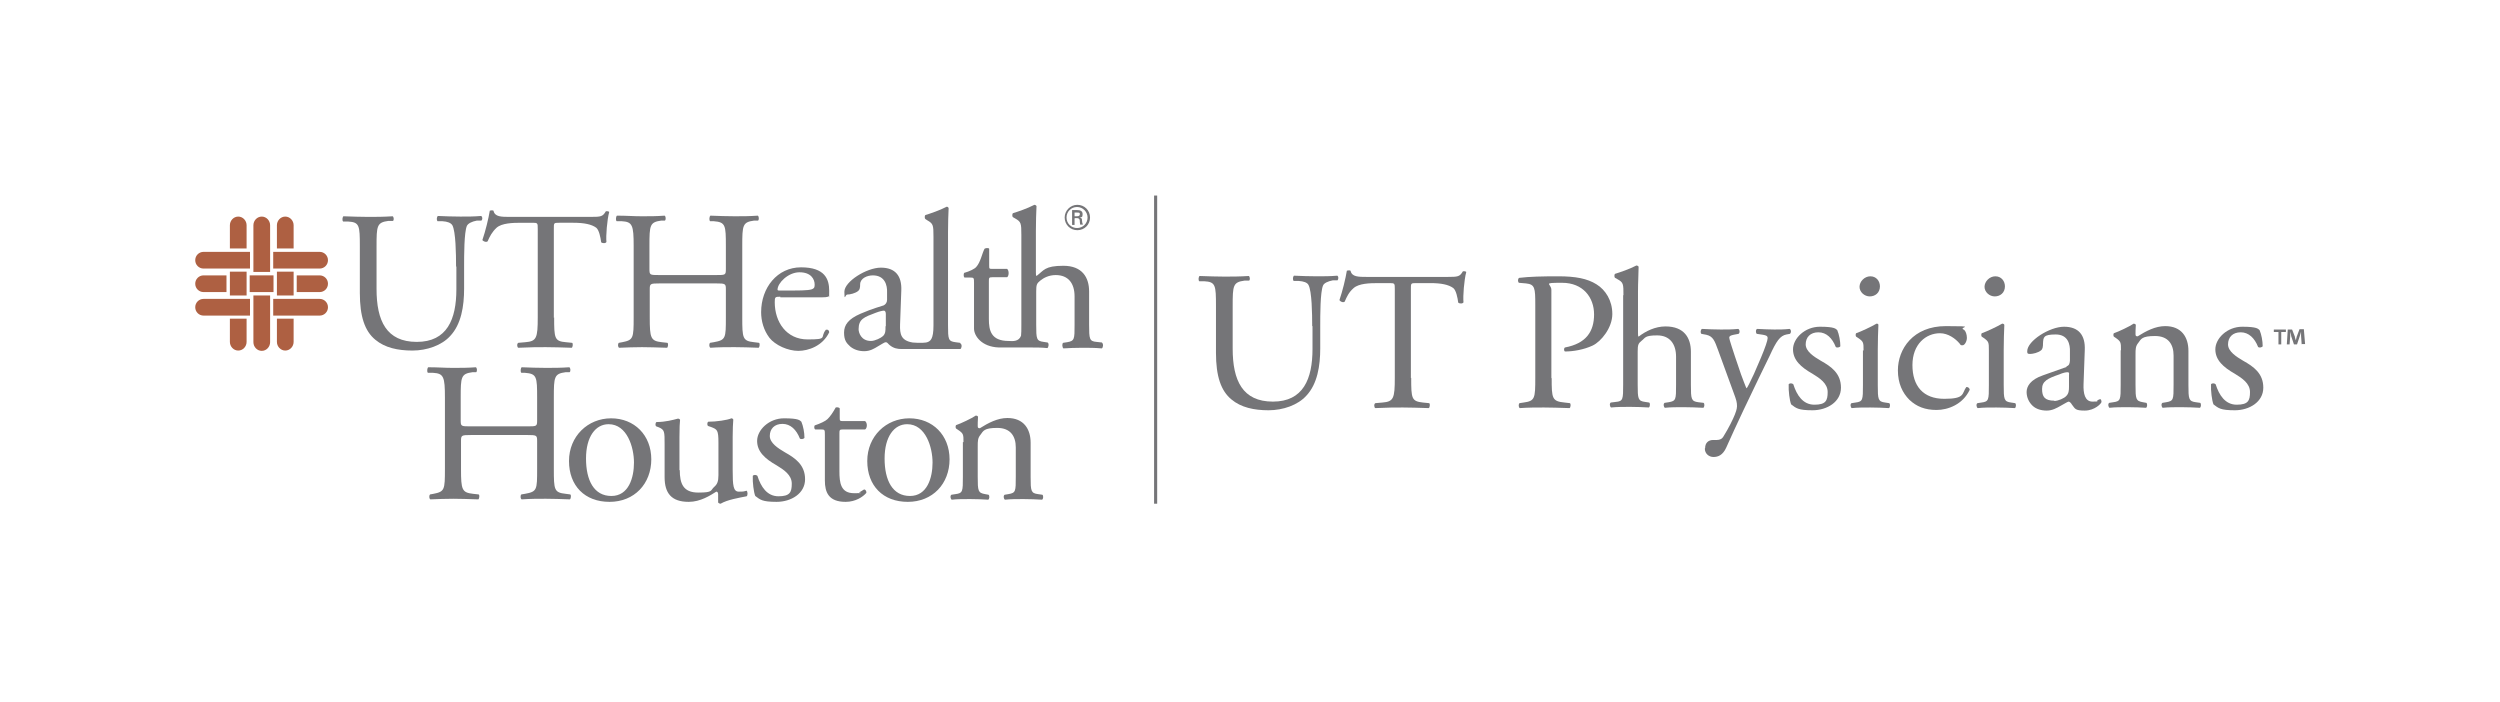 <?xml version="1.0" encoding="UTF-8"?>
<svg id="Layer_1" xmlns="http://www.w3.org/2000/svg" version="1.1" viewBox="0 0 808 226.9">
  <!-- Generator: Adobe Illustrator 29.0.0, SVG Export Plug-In . SVG Version: 2.1.0 Build 186)  -->
  <defs>
    <style>
      .st0 {
        fill: #757578;
      }

      .st1 {
        fill: #ae6042;
      }
    </style>
  </defs>
  <polygon class="st1" points="79.7 95.5 79.7 87.8 74.3 87.8 74.3 95.5 79.7 95.5 79.7 95.5"/>
  <polygon class="st1" points="88.4 89 80.7 89 80.7 94.4 88.4 94.4 88.4 89 88.4 89"/>
  <polygon class="st1" points="94.9 95.5 94.9 87.8 89.5 87.8 89.5 95.5 94.9 95.5 94.9 95.5"/>
  <path class="st1" d="M87.3,72.8c0-1.5-1.2-2.8-2.7-2.8s-2.7,1.3-2.7,2.8v15.1h5.4v-15.2h0Z"/>
  <path class="st1" d="M87.3,110.6c0,1.5-1.2,2.8-2.7,2.8s-2.7-1.3-2.7-2.8v-15.1h5.4v15.2h0Z"/>
  <path class="st1" d="M79.7,72.8c0-1.5-1.2-2.8-2.7-2.8s-2.7,1.3-2.7,2.8v7.5h5.4v-7.5h0Z"/>
  <path class="st1" d="M94.9,72.8c0-1.5-1.2-2.8-2.7-2.8s-2.7,1.3-2.7,2.8v7.5h5.4v-7.5h0Z"/>
  <path class="st1" d="M79.7,110.5c0,1.5-1.2,2.8-2.7,2.8s-2.7-1.3-2.7-2.8v-7.5h5.4v7.5h0Z"/>
  <path class="st1" d="M94.9,110.5c0,1.5-1.2,2.8-2.7,2.8s-2.7-1.3-2.7-2.8v-7.5h5.4v7.5h0Z"/>
  <path class="st1" d="M65.8,86.8h15v-5.4h-15c-1.5,0-2.7,1.2-2.7,2.7s1.2,2.7,2.7,2.7h0"/>
  <path class="st1" d="M65.8,102h15v-5.4h-15c-1.5,0-2.7,1.2-2.7,2.7s1.2,2.7,2.7,2.7h0"/>
  <path class="st1" d="M103.3,102h-15v-5.4h15c1.5,0,2.7,1.2,2.7,2.7s-1.2,2.7-2.7,2.7h0"/>
  <path class="st1" d="M65.8,94.4h7.4v-5.4h-7.4c-1.5,0-2.7,1.2-2.7,2.7s1.2,2.7,2.7,2.7h0"/>
  <path class="st1" d="M103.3,94.4h-7.4v-5.4h7.4c1.5,0,2.7,1.2,2.7,2.7s-1.2,2.7-2.7,2.7h0"/>
  <path class="st1" d="M103.3,86.8h-15v-5.4h15c1.5,0,2.7,1.2,2.7,2.7s-1.2,2.7-2.7,2.7h0"/>
  <path class="st0" d="M356.2,110.7l-1.8-.2c-2.3-.2-2.4-.9-2.4-5.6v-10.7c0-4.5-2.2-8.3-8.3-8.3s-6.3,1.5-8.7,3.3c-.2-.1-.2-.7-.2-1.2v-13.4c0-2.8.1-6,.2-8-.1-.2-.4-.4-.7-.4-2.3,1.2-5.3,2.2-6.9,2.7-.3.2-.3,1.1,0,1.3l.7.4c1.9,1.1,2,1.5,2,5.3v29c0,1.7,0,2.8-.1,3.6-.7,1.9-2.6,1.8-4,1.7-5.7,0-6.4-3.4-6.4-7.1v-12c0-1.3,0-1.5,1.1-1.5h4.8c.6-.4.7-2.1,0-2.7h-4.7c-1.1,0-1.1,0-1.1-1.2v-5.3c-.2-.4-1.3-.2-1.5,0-.8,1.5-1.3,4.4-2.7,5.9-.5.6-2.1,1.4-3.9,1.9-.2.4-.2,1.2.1,1.5h1.8c1.3,0,1.3.1,1.3,1.8v14.7c0,2.3,2.4,5.9,8,6.1h9.7c2.2,0,4.1,0,6,.2.4-.2.6-1.5.1-1.8l-1.3-.2c-2.3-.3-2.4-.9-2.4-5.6v-10.7c0-2.2.2-2.6,1.3-3.5s2.8-1.8,5-1.8c4.1,0,6.1,2.7,6.1,6.9v9.2c0,4.6,0,5.2-2.4,5.6l-1.3.2c-.4.3-.3,1.5.1,1.8,1.8-.1,3.6-.2,6-.2s4.1,0,6.4.2c.4-.2.6-1.4.1-1.8h0Z"/>
  <path class="st0" d="M286.2,105.6c0,1.3,0,2.2-.8,3-.6.6-2.6,1.6-3.9,1.6-3.2,0-4-2.7-4-3.8,0-3.3,1.8-3.9,5.5-5.3,1.3-.5,2.3-.7,2.7-.7s.6.5.6,1.1v4h-.2ZM310.3,110.8l-1.5-.2c-2.3-.3-2.4-.9-2.4-5.5v-30c0-2.8.1-6,.2-7.9-.1-.2-.4-.4-.6-.4-2.3,1.2-5.3,2.2-6.9,2.7-.3.2-.3,1.1,0,1.3l.6.4c1.9,1.1,2,1.5,2,5.3v28.7c0,4.5-1,5.2-2.4,5.5-.4,0-.8.1-1.2.1-1.2,0-2.1,0-3.1-.1-3.8-.6-4.2-2.7-4.1-5.8l.4-11c.2-4.8-2-7.4-6.6-7.4s-11.8,4.5-11.8,7.8.3.9.9.9c.9,0,2.7-.4,3.6-1.2.5-.4.6-1.1.6-2.2.1-1.9,2.3-2.8,4.1-2.8,3.9,0,4.7,3.2,4.6,5.5v2.4c0,.9-.5,1.5-1.1,1.8-.5.2-3.6,1-7.5,2.7-3.9,1.7-5.3,3.6-5.3,6.1s.8,3.4,2,4.5c1.1.9,2.6,1.5,4.5,1.5s3.2-.8,4.5-1.6c1.3-.7,2-1.3,2.5-1.3s.7.5,1.2.9c1.3,1.1,2.6,1.3,3.9,1.3h12.8c2.2,0,6.2,0,6.2,0,.4-.2.6-1.4.1-1.7h0Z"/>
  <path class="st0" d="M147.4,86.1c0-4-.1-11.3-1.2-13.3-.5-.8-1.6-1.2-3.2-1.3h-1.6c-.4-.6-.2-1.4.1-1.7,2.4.1,4.8.2,7.3.2s4.4,0,6.7-.2c.5.3.5,1.1.1,1.5h-1.5c-1.6.3-2.8.9-3.2,1.7-.9,2.1-.9,9.5-.9,13.1v7.2c0,5.6-.9,11.5-4.5,15.3-2.7,3-7.5,4.7-12.2,4.7s-8.9-.9-12-3.5c-3.4-2.8-5-7.5-5-15.1v-15.1c0-6.7-.1-7.8-3.8-8h-1.6c-.4-.4-.2-1.5.1-1.7,3.2.1,5.4.2,8,.2s4.7,0,7.9-.2c.4.2.5,1.3.1,1.5h-1.5c-3.7.5-3.8,1.6-3.8,8.2v13.8c0,10.3,3.2,17.1,13,17.1s12.8-7.3,12.8-17v-7.3h0Z"/>
  <path class="st0" d="M179.1,102.6c0,6.7.1,7.7,3.8,8l2,.2c.4.2.2,1.4-.1,1.6-3.6-.1-5.8-.2-8.4-.2s-4.8,0-8.9.2c-.4-.2-.5-1.3,0-1.6l2.3-.2c3.6-.3,4-1.3,4-8v-28.6c0-2,0-2-1.9-2h-3.5c-2.7,0-6.2.1-7.9,1.6-1.5,1.4-2.2,2.8-2.9,4.4-.5.4-1.4,0-1.7-.4,1-2.9,2-7,2.4-9.5.2-.1,1-.2,1.2,0,.4,2,2.5,2,5.4,2h25.9c3.5,0,4-.1,5-1.8.3-.1,1,0,1.1.2-.7,2.6-1.1,7.8-.9,9.7-.2.5-1.3.5-1.7.1-.2-1.6-.7-4-1.6-4.7-1.5-1.1-3.9-1.6-7.4-1.6h-4.5c-1.9,0-1.8,0-1.8,2.2v28.5h0Z"/>
  <path class="st0" d="M213.2,91.6c-3.1,0-3.2.1-3.2,2v9c0,6.7.3,7.6,3.9,8l1.8.2c.4.2.2,1.4-.1,1.6-3.5-.1-5.6-.2-8.1-.2s-4.9.1-7.4.2c-.4-.2-.5-1.2-.1-1.6l1.1-.2c3.6-.7,3.7-1.3,3.7-8v-23.1c0-6.7-.4-7.8-3.8-8h-1.7c-.4-.4-.2-1.6.1-1.8,3.1,0,5.3.2,8,.2s4.7,0,7.4-.2c.4.2.5,1.3.1,1.6h-1.2c-3.7.5-3.8,1.5-3.8,8.2v7.4c0,2,.1,2,3.2,2h18.3c3.1,0,3.2,0,3.2-2v-7.4c0-6.7-.1-7.7-3.9-8h-1.2c-.4-.4-.2-1.6.1-1.8,2.9.1,5.1.2,7.8.2s4.7,0,7.5-.2c.4.2.5,1.3.1,1.6h-1.3c-3.7.5-3.8,1.5-3.8,8.2v23.1c0,6.7.1,7.6,3.8,8l1.6.2c.4.2.2,1.4-.1,1.6-3.1-.1-5.3-.2-7.8-.2s-4.9,0-7.8.2c-.4-.2-.5-1.2-.1-1.6l1.2-.2c3.9-.7,3.9-1.3,3.9-8v-9c0-1.9-.1-2-3.2-2h-18.3,0Z"/>
  <path class="st0" d="M256.2,93.9c4.7,0,6.2-.2,6.7-.7.2-.1.4-.4.4-1.2,0-1.8-1.2-4-4.9-4s-7.1,3.5-7.1,5.6c0,.1,0,.3.5.3h4.5,0ZM252.2,95.9c-1.7,0-1.8.1-1.8,1.8,0,6.4,3.8,12,10.6,12s3.9-.6,5.9-3.1c.7-.2,1.1.2,1.1.8-2.1,4.4-6.7,6-10,6s-7.4-1.8-9.3-4.2c-1.9-2.5-2.7-5.5-2.7-8.3,0-7.9,5.2-14.5,12.9-14.5s9.1,3.8,9.1,7.6-.1,1.4-.2,1.7c-.2.4-1.1.4-3.8.4h-11.8,0Z"/>
  <path class="st0" d="M348.1,69.9c.7,0,.9-.3.9-.7s-.1-.5-.8-.5h-.9v1.2h.8ZM347.3,70.6v2.1h-.8v-4.8h1.6c.9,0,1.8.2,1.8,1.3s-.3,1-1,1.1h0c.7.1.8.4.8.9,0,.5.1.9.3,1.4h-.9c0-.3-.1-.6-.1-.9,0-.4,0-.8-.3-1-.2-.2-.4-.2-.7-.2,0,0-.6,0-.6,0ZM351.5,70.3c0-1.8-1.5-3.4-3.4-3.4s-3.4,1.5-3.4,3.4,1.5,3.4,3.4,3.4,3.4-1.5,3.4-3.4h0ZM344.1,70.3c0-2.2,1.8-4.1,4.1-4.1s4.1,1.8,4.1,4.1-1.8,4.1-4.1,4.1-4.1-1.8-4.1-4.1h0Z"/>
  <path class="st0" d="M152.2,140.6c-3.1,0-3.2.1-3.2,2v9c0,6.7.3,7.6,3.9,8l1.8.2c.4.2.2,1.4-.1,1.6-3.5-.1-5.6-.2-8.1-.2s-4.9.1-7.4.2c-.4-.2-.5-1.2-.1-1.6l1.1-.2c3.6-.7,3.7-1.3,3.7-8v-23.1c0-6.7-.4-7.8-3.8-8h-1.7c-.4-.4-.2-1.6.1-1.8,3.1,0,5.3.2,8,.2s4.7,0,7.4-.2c.4.2.5,1.3.1,1.6h-1.2c-3.7.5-3.8,1.5-3.8,8.2v7.3c0,2,.1,2,3.2,2h18.3c3.1,0,3.2,0,3.2-2v-7.3c0-6.7-.1-7.7-3.9-8h-1.2c-.4-.4-.2-1.6.1-1.8,2.9.1,5.1.2,7.8.2s4.7,0,7.6-.2c.4.2.5,1.3.1,1.6h-1.3c-3.7.5-3.8,1.5-3.8,8.2v23.1c0,6.7.1,7.6,3.8,8l1.5.2c.4.2.2,1.4-.1,1.6-3.1-.1-5.3-.2-7.8-.2s-4.9,0-7.8.2c-.4-.2-.5-1.2-.1-1.6l1.2-.2c3.9-.7,3.9-1.3,3.9-8v-9c0-1.9-.1-2-3.2-2h-18.3,0Z"/>
  <path class="st0" d="M196.7,137.1c-4.2,0-7.3,4-7.3,11.1s2.6,12.1,8.2,12.1,7.3-5.9,7.3-10.8-2.2-12.4-8.2-12.4h0ZM210.5,148.4c0,8-5.5,13.8-13.5,13.8s-13.1-5.2-13.1-13.2,6.1-13.8,13.6-13.8,13,5.4,13,13.3h0Z"/>
  <path class="st0" d="M272.4,138.8c-1.1,0-1.1.2-1.1,1.5v12c0,3.7.4,7.1,4.7,7.1s1.2-.1,1.7-.3c.6-.2,1.4-.9,1.6-.9.5,0,.8.7.7,1.1-1.1,1.3-3.5,2.9-6.7,2.9-5.5,0-6.7-3.1-6.7-6.9v-14.7c0-1.7,0-1.8-1.3-1.8h-1.8c-.4-.2-.4-.9-.2-1.3,1.8-.6,3.5-1.4,4.1-2,.9-.8,2-2.5,2.7-3.8.3-.1,1.1-.1,1.3.3v2.9c0,1.1,0,1.2,1.1,1.2h7.1c.8.6.7,2.3,0,2.7,0,0-7.2,0-7.2,0Z"/>
  <path class="st0" d="M293.2,137.1c-4.2,0-7.3,4-7.3,11.1s2.6,12.1,8.2,12.1,7.3-5.9,7.3-10.8-2.2-12.4-8.2-12.4h0ZM306.9,148.4c0,8-5.5,13.8-13.5,13.8s-13.1-5.2-13.1-13.2,6.1-13.8,13.6-13.8,13,5.4,13,13.3h0Z"/>
  <path class="st0" d="M311.4,142.9c0-2.5,0-2.8-1.8-4l-.6-.4c-.2-.2-.2-.9,0-1.1,1.5-.5,5.1-2.2,6.4-3.1.2,0,.6.1.7.4-.1,1.5-.1,2.4-.1,3s.2.7.7.7c2.7-1.7,5.7-3.3,8.9-3.3,5.3,0,7.5,3.6,7.5,8v11c0,4.6.1,5.3,2.4,5.6l1.4.2c.4.3.3,1.4-.1,1.6-1.9-.1-3.8-.2-6-.2s-4.2,0-6,.2c-.4-.2-.6-1.3-.1-1.6l1.2-.2c2.4-.4,2.4-.9,2.4-5.6v-9.5c0-3.6-1.7-6.3-6-6.3s-4.5,1-5.4,2.2c-.9,1.1-.9,2-.9,3.8v9.8c0,4.6.1,5.2,2.4,5.6l1.1.2c.4.3.3,1.4-.1,1.6-1.7-.1-3.6-.2-5.8-.2s-4.2,0-6,.2c-.4-.2-.6-1.3-.1-1.6l1.3-.2c2.4-.3,2.4-.9,2.4-5.6v-11.2h.2Z"/>
  <path class="st0" d="M219.7,151.9c0,4.4,1.1,7.3,6,7.3s3.8-.7,5.2-1.9c.9-.8,1.3-1.7,1.3-3.7v-10.5c0-4.2-.4-4.3-2.4-5.1l-.9-.3c-.4-.2-.4-1.1,0-1.4,2.6,0,6.1-.5,7.5-1.1.3,0,.5.2.6.4-.1,1.2-.2,3.2-.2,5.6v10.7c0,5.1.2,7,2,7s1.6-.1,2.5-.3c.4.3.4,1.6,0,1.8-2.5.5-6.2,1.1-8.4,2.4-.3,0-.7-.2-.8-.4v-2.6c0-.6-.2-.9-.6-.9-1.9,1.2-5.1,3.3-8.9,3.3-5.6,0-7.8-2.8-7.8-8v-10.7c0-4,0-4.6-1.9-5.4l-.8-.3c-.4-.3-.3-1.2.1-1.4,2.9,0,5.4-.7,6.9-1.1.4,0,.6.2.7.4-.1,1.1-.2,2.4-.2,5.6v10.7h0Z"/>
  <path class="st0" d="M259,136.3c.6,1.4,1,3.5,1,5.2-.2.4-1.2.6-1.5.2-1.1-2.8-3-4.7-5.6-4.7s-4.1,1.6-4.1,3.9,2.7,4,4.9,5.3c3.4,1.9,6.5,4.1,6.5,8.7s-4.5,7.3-9.2,7.3-5.3-.7-6.9-1.9c-.5-1.2-.9-4.4-.8-6.5.3-.4,1.1-.4,1.5,0,1.1,3.5,3.1,6.6,6.8,6.6s4.3-1.3,4.3-4.1-2.6-4.5-4.9-5.9c-3.7-2.1-6.3-4.4-6.3-7.9s3.8-7.3,8.7-7.3,5.1.7,5.6,1.1h0Z"/>
  <polygon class="st0" points="374 162.8 373 162.8 373 63.2 374 63.2 374 162.8 374 162.8"/>
  <path class="st0" d="M424.1,105.4c0-4-.1-11.3-1.2-13.3-.4-.8-1.6-1.2-3.2-1.3h-1.6c-.4-.6-.2-1.4.1-1.7,2.4.1,4.8.2,7.3.2s4.4,0,6.7-.2c.5.3.4,1.1.1,1.5h-1.5c-1.6.3-2.9.9-3.2,1.7-.9,2.1-.9,9.5-.9,13.1v7.2c0,5.6-.9,11.5-4.5,15.3-2.7,3-7.5,4.7-12.2,4.7s-8.9-.9-12-3.5c-3.4-2.8-5-7.5-5-15.1v-15.1c0-6.7-.1-7.8-3.8-8h-1.6c-.4-.4-.2-1.5.1-1.7,3.2.1,5.4.2,8,.2s4.7,0,7.9-.2c.4.2.5,1.3.1,1.5h-1.5c-3.7.5-3.8,1.6-3.8,8.2v13.8c0,10.3,3.2,17.1,13,17.1s12.8-7.3,12.8-17v-7.4h0Z"/>
  <path class="st0" d="M456.1,122.1c0,6.7.1,7.6,3.8,8l2,.2c.4.2.2,1.4-.1,1.6-3.6-.1-5.8-.2-8.4-.2s-4.8,0-8.9.2c-.4-.2-.5-1.3,0-1.6l2.3-.2c3.6-.3,4-1.3,4-8v-28.6c0-2,0-2-1.9-2h-3.5c-2.7,0-6.2.1-7.9,1.6-1.6,1.4-2.2,2.8-2.9,4.4-.5.4-1.4,0-1.7-.5,1-2.9,2-7,2.4-9.5.2-.1,1-.2,1.2,0,.4,2,2.5,2,5.4,2h25.9c3.5,0,4-.1,5-1.8.3-.1,1,0,1.1.2-.7,2.6-1.1,7.8-.9,9.8-.2.5-1.3.5-1.7.1-.2-1.6-.7-4-1.6-4.7-1.5-1.1-3.9-1.6-7.4-1.6h-4.5c-1.9,0-1.8,0-1.8,2.2v28.5h0Z"/>
  <path class="st0" d="M501.5,122.1c0,6.7.1,7.6,4.2,8l1.7.2c.4.3.2,1.4-.1,1.6-3.6-.1-5.8-.2-8.3-.2s-5,0-7.8.2c-.4-.2-.5-1.2-.1-1.6l1.3-.2c3.7-.5,3.8-1.3,3.8-8v-23.6c0-5.4-.1-6.6-3-6.9l-2.3-.2c-.4-.4-.4-1.3.1-1.6,3.4-.4,7.3-.5,12.7-.5s9.3.7,12.3,2.6c2.9,1.8,5.1,5.2,5.1,9.6s-3.6,8.9-6.4,10.2c-2.8,1.3-6.2,1.9-8.9,1.9-.4-.2-.4-1.1,0-1.3,6.9-1.3,9.4-5.2,9.4-10.7s-3.6-10.2-10.3-10.2-3.5.2-3.5,2.3v28.6h0Z"/>
  <path class="st0" d="M524.7,95.5c0-3.8,0-4.2-2-5.3l-.7-.4c-.3-.2-.3-1.1,0-1.3,1.6-.5,4.6-1.5,6.9-2.7.2,0,.5.1.7.4,0,1.9-.2,5.1-.2,8v13.4c0,.6,0,1.1.2,1.2,2.3-1.8,5.4-3.3,8.7-3.3,6.1,0,8.2,3.8,8.2,8.2v10.7c0,4.6.1,5.3,2.4,5.6l1.7.2c.4.3.3,1.4-.1,1.6-2.3-.1-4.2-.2-6.4-.2s-4.2,0-6,.2c-.4-.2-.6-1.3-.1-1.6l1.3-.2c2.4-.4,2.4-.9,2.4-5.6v-9.1c0-4.1-2-6.9-6.1-6.9s-3.8.8-5,1.7c-1.1.9-1.3,1.3-1.3,3.5v10.7c0,4.6.1,5.3,2.4,5.6l1.3.2c.4.2.3,1.4-.1,1.6-1.9-.1-3.8-.2-6-.2s-4.2,0-6.2.2c-.4-.2-.6-1.3-.1-1.6l1.6-.2c2.4-.2,2.4-.9,2.4-5.6v-28.9h.1Z"/>
  <path class="st0" d="M551.1,144.8c0-1.7,1.1-2.6,2.6-2.6h1.2c1,0,1.7-.4,2.1-1.1,1.8-2.9,3.1-5.6,3.7-7.1.2-.5.7-1.8.7-2.7,0-1.3-.2-2-1.1-4.4l-5-13.7c-1.1-3-1.6-4.5-3.8-5l-1.6-.3c-.4-.3-.3-1.4.2-1.6,2,.1,4,.2,6.1.2s3.5,0,5.6-.2c.5.2.6,1.3.1,1.6l-1.6.3c-.9.2-1.4.4-1.4.9,0,.8,1.5,4.9,1.8,6l2,5.9c.4,1,1.6,4.4,1.8,4.5.2-.1,1.2-2.1,2.4-4.7l2.2-5.1c1.4-3.3,2.2-5.7,2.2-6.4s-.4-.9-1.5-1.1l-2-.3c-.4-.3-.4-1.4.1-1.6,2,.1,4,.2,5.6.2s3.1,0,4.9-.2c.5.2.6,1.2.1,1.6l-1.1.2c-2.1.4-3.3,2.2-5.4,6.8l-3.6,7.4c-2.1,4.3-7.4,15.4-10.5,22.4-1.1,2.4-2.6,3-4.1,3s-2.8-1.1-2.8-2.7"/>
  <path class="st0" d="M593.8,106.7c.6,1.4,1,3.5,1,5.2-.2.4-1.2.6-1.5.2-1.1-2.8-3-4.7-5.6-4.7s-4.1,1.6-4.1,3.9,2.7,4,4.9,5.3c3.4,1.9,6.5,4.1,6.5,8.7s-4.5,7.3-9.2,7.3-5.3-.7-6.9-1.9c-.5-1.2-.9-4.4-.8-6.5.3-.4,1.1-.4,1.5,0,1.1,3.5,3.1,6.6,6.8,6.6s4.3-1.3,4.3-4.1-2.6-4.5-4.9-5.9c-3.7-2.1-6.3-4.4-6.3-7.9s3.8-7.3,8.7-7.3,5.1.7,5.6,1.1"/>
  <path class="st0" d="M602.3,113.2c0-2.5,0-2.8-1.8-4l-.6-.4c-.2-.2-.2-.9,0-1.1,1.5-.5,5.1-2.2,6.6-3.1.3,0,.6.1.6.4-.1,2.2-.2,5.3-.2,8v11.5c0,4.6.1,5.3,2.4,5.6l1.3.2c.4.3.3,1.4-.1,1.6-1.9-.1-3.8-.2-6-.2s-4.2,0-6,.2c-.4-.2-.6-1.3-.1-1.6l1.3-.2c2.4-.3,2.4-.9,2.4-5.6v-11.2h.1ZM607.6,92.5c0,2.2-1.6,3.3-3.3,3.3s-3.3-1.4-3.3-3.1,1.6-3.4,3.5-3.4,3.1,1.5,3.1,3.3"/>
  <path class="st0" d="M634.8,106.6c.5.4.9,1.5.9,2.6s-.7,2.4-1.4,2.4-.6-.1-.9-.5c-1.4-1.7-3.8-3.4-6.4-3.4-4.5,0-8.9,3.5-8.9,10.3s3.5,10.9,10.3,10.9,5.6-1.7,7.1-3.8c.5-.1,1.1.3,1.1.9-2.2,4.7-7,6.5-10.7,6.5s-6.5-1.1-8.8-3.3c-2.2-2.2-3.7-5.3-3.7-9.5,0-6.9,4.9-14.3,15.5-14.3s4,.3,5.7,1.1"/>
  <path class="st0" d="M642.8,113.2c0-2.5,0-2.8-1.7-4l-.6-.4c-.2-.2-.2-.9,0-1.1,1.5-.5,5.1-2.2,6.6-3.1.3,0,.6.1.7.4-.1,2.2-.2,5.3-.2,8v11.5c0,4.6.1,5.3,2.4,5.6l1.3.2c.4.3.3,1.4-.1,1.6-1.9-.1-3.8-.2-6-.2s-4.2,0-6,.2c-.4-.2-.6-1.3-.1-1.6l1.3-.2c2.4-.3,2.4-.9,2.4-5.6v-11.2h0ZM648,92.5c0,2.2-1.6,3.3-3.3,3.3s-3.3-1.4-3.3-3.1,1.6-3.4,3.5-3.4,3.1,1.5,3.1,3.3"/>
  <path class="st0" d="M667.9,118.4c.9-.3,1-.9,1.1-1.8v-2.9c.1-2.4-.6-5.6-4.6-5.6s-4,.9-4.1,2.9c0,1-.1,1.8-.6,2.2-.9.8-2.7,1.2-3.6,1.2s-.9-.3-.9-.9c0-3.3,7.2-7.9,11.9-7.9s6.9,2.7,6.7,7.5l-.4,11.1c-.1,2.9.4,5.6,2.9,5.6s1.2-.2,1.6-.4c.3-.2.7-.4.9-.4s.4.4.4.9-2.2,2.8-5.4,2.8-3.1-.6-4.2-2c-.2-.4-.7-.9-1-.9s-1.2.6-2.5,1.3c-1.4.8-2.8,1.6-4.6,1.6s-3.4-.5-4.5-1.5c-1.2-1.1-2-2.7-2-4.5s1.2-4,5.3-5.4l7.6-2.7h0ZM663.9,129.6c1.3,0,3.3-.9,3.9-1.6.8-.8.9-1.7.9-3v-3.8c.1-.7,0-.9-.5-.9s-1.5.2-2.6.7c-3.8,1.3-5.6,2.2-5.6,4.7s.8,3.8,4,3.8"/>
  <path class="st0" d="M685.5,113.2c0-2.5,0-2.8-1.7-4l-.6-.4c-.2-.2-.2-.9,0-1.1,1.5-.5,5.1-2.2,6.4-3.1.2,0,.6.1.7.4-.1,1.5-.1,2.4-.1,3s.2.7.7.7c2.7-1.7,5.7-3.3,8.9-3.3,5.3,0,7.5,3.6,7.5,8v11c0,4.6.1,5.3,2.4,5.6l1.4.2c.4.3.3,1.4-.1,1.6-1.9-.1-3.8-.2-6-.2s-4.2,0-6,.2c-.4-.2-.6-1.3-.1-1.6l1.2-.2c2.4-.4,2.4-.9,2.4-5.6v-9.5c0-3.6-1.7-6.3-6-6.3s-4.5,1-5.4,2.2c-.9,1.1-.9,2-.9,3.8v9.8c0,4.6.1,5.2,2.4,5.6l1.1.2c.4.3.3,1.4-.1,1.6-1.7-.1-3.6-.2-5.8-.2s-4.2,0-6,.2c-.4-.2-.6-1.3-.1-1.6l1.3-.2c2.4-.3,2.4-.9,2.4-5.6v-11.2h.1Z"/>
  <path class="st0" d="M730.3,106.7c.6,1.4,1,3.5,1,5.2-.2.4-1.2.6-1.5.2-1.1-2.8-3-4.7-5.6-4.7s-4.1,1.6-4.1,3.9,2.7,4,4.9,5.3c3.4,1.9,6.5,4.1,6.5,8.7s-4.5,7.3-9.2,7.3-5.3-.7-6.9-1.9c-.5-1.2-.9-4.4-.8-6.5.3-.4,1.1-.4,1.5,0,1.1,3.5,3.1,6.6,6.8,6.6s4.3-1.3,4.3-4.1-2.6-4.5-4.9-5.9c-3.7-2.1-6.3-4.4-6.3-7.9s3.8-7.3,8.7-7.3,5.1.7,5.6,1.1"/>
  <path class="st0" d="M743.9,111.3l-.2-2.8v-1.3h0c-.1.4-.3,1-.4,1.4l-.9,2.7h-1l-.9-2.7c0-.4-.2-.9-.3-1.4h0v1.3l-.2,2.8h-.9l.3-4.8h1.4l.9,2.3c0,.4.2.7.3,1.2h0c.1-.4.2-.9.3-1.2l.9-2.4h1.4l.4,4.8h-1ZM738.8,106.5v.8h-1.5v4h-.9v-4h-1.5v-.8h4,0Z"/>
</svg>
